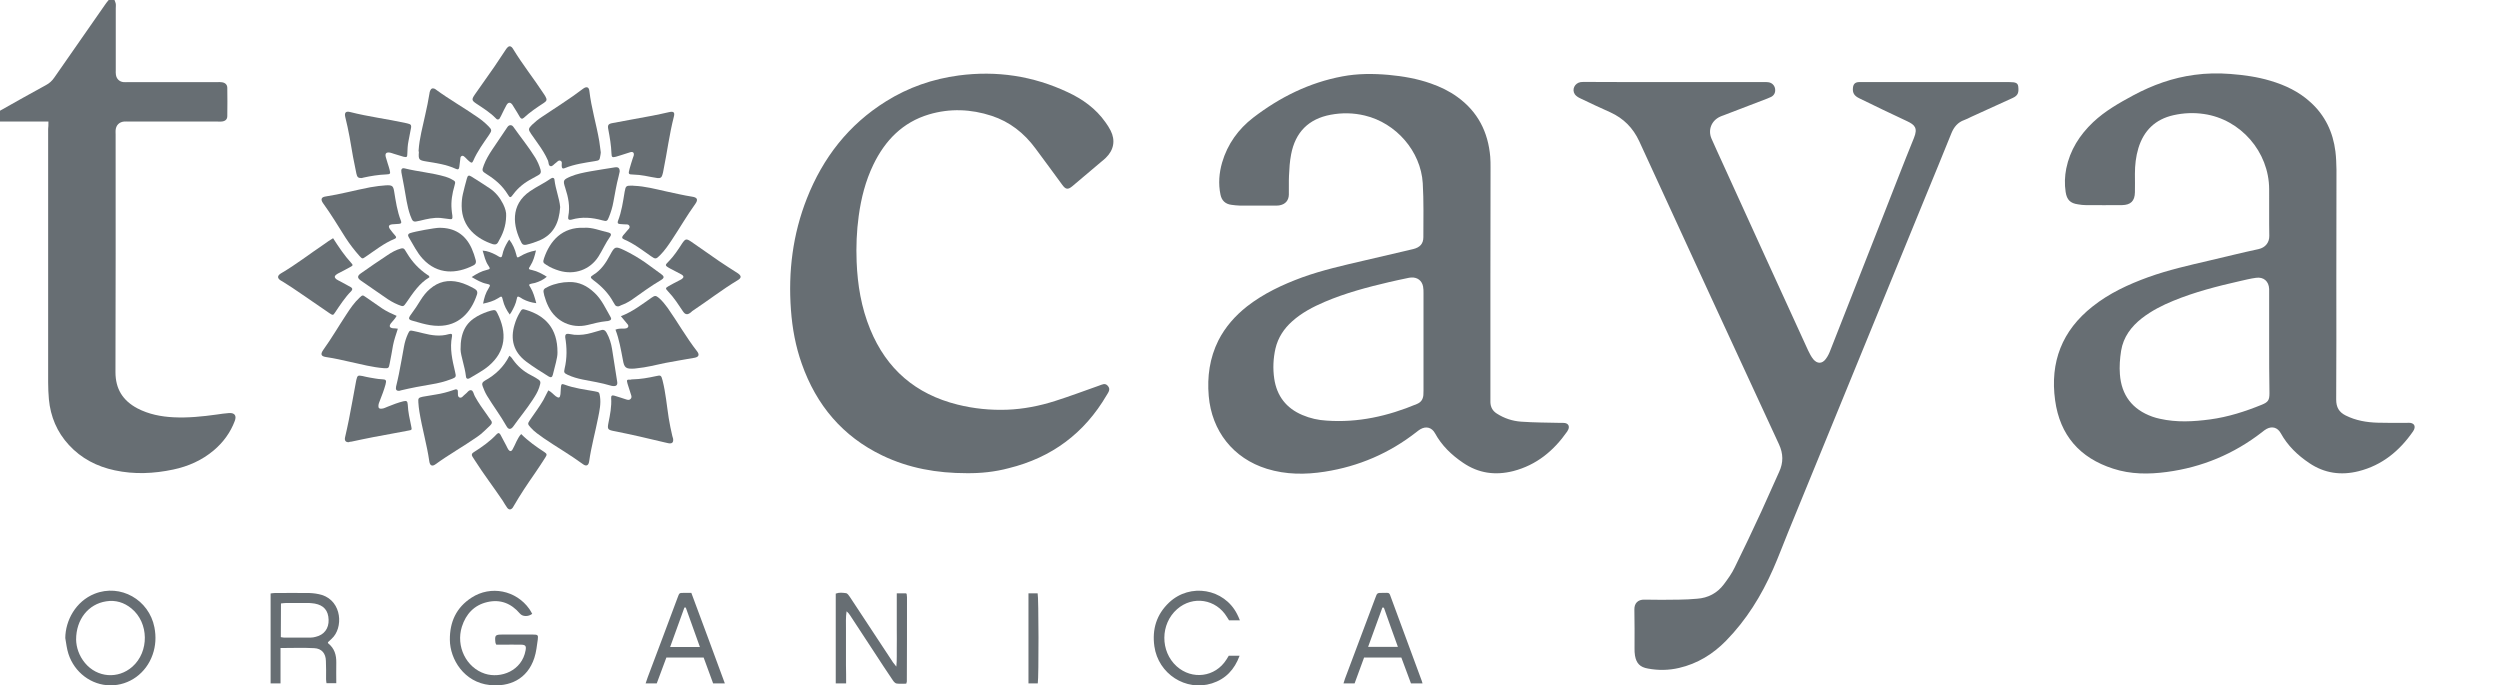 <?xml version="1.0" encoding="UTF-8"?> <svg xmlns="http://www.w3.org/2000/svg" width="124" height="34" viewBox="0 0 124 34" fill="none"><g clip-path="url(#clip0)"><g clip-path="url(#clip1)"><path d="M41.968 33.895C41.781 33.895 41.625 33.895 41.453 33.895C41.453 32.404 41.453 30.927 41.453 29.443C41.625 29.376 41.796 29.398 41.96 29.421C42.035 29.428 42.102 29.533 42.154 29.608C42.698 30.433 43.242 31.257 43.779 32.074C43.95 32.337 44.122 32.591 44.293 32.854C44.331 32.906 44.375 32.959 44.458 33.063C44.495 32.711 44.472 32.411 44.48 32.112C44.487 31.819 44.48 31.52 44.48 31.227C44.48 30.927 44.48 30.62 44.48 30.32C44.48 30.028 44.48 29.736 44.48 29.428C44.651 29.428 44.793 29.428 44.935 29.428C44.942 29.436 44.95 29.443 44.957 29.443C44.964 29.451 44.972 29.458 44.972 29.466C44.979 29.518 44.987 29.571 44.987 29.623C44.987 31.017 44.987 32.411 44.979 33.806C44.979 33.828 44.964 33.85 44.95 33.91C44.793 33.91 44.636 33.925 44.472 33.903C44.405 33.895 44.331 33.813 44.286 33.745C43.98 33.296 43.682 32.839 43.384 32.381C42.974 31.759 42.564 31.137 42.161 30.515C42.117 30.448 42.064 30.38 41.99 30.32C41.945 30.62 41.96 30.92 41.96 31.212C41.96 31.505 41.96 31.804 41.96 32.097C41.96 32.396 41.96 32.704 41.96 33.004C41.968 33.296 41.968 33.588 41.968 33.895Z" fill="#676E73"></path><path d="M24.616 31.976C24.586 31.916 24.572 31.886 24.572 31.864C24.534 31.512 24.564 31.474 24.907 31.474C25.414 31.474 25.921 31.474 26.435 31.474C26.674 31.474 26.704 31.497 26.674 31.721C26.629 32.029 26.599 32.343 26.502 32.636C26.152 33.7 25.257 34.082 24.288 33.977C23.021 33.843 22.32 32.703 22.313 31.736C22.305 30.845 22.633 30.133 23.386 29.645C24.34 29.023 25.6 29.278 26.256 30.207C26.308 30.282 26.353 30.365 26.398 30.447C26.197 30.597 25.921 30.59 25.787 30.432C25.354 29.923 24.81 29.713 24.169 29.863C23.52 30.013 23.11 30.455 22.909 31.084C22.603 32.059 23.125 33.115 24.05 33.415C24.84 33.67 25.891 33.273 26.07 32.254C26.107 32.044 26.07 31.984 25.854 31.976C25.533 31.969 25.213 31.976 24.899 31.976C24.803 31.976 24.713 31.976 24.616 31.976Z" fill="#676E73"></path><path d="M13.914 32.142C13.914 32.741 13.914 33.311 13.914 33.895C13.735 33.895 13.586 33.895 13.422 33.895C13.422 32.404 13.422 30.927 13.422 29.436C13.496 29.428 13.563 29.413 13.631 29.413C14.197 29.413 14.771 29.406 15.338 29.413C15.554 29.421 15.77 29.451 15.972 29.511C16.97 29.833 17.038 31.152 16.449 31.684C16.381 31.744 16.322 31.797 16.262 31.857C16.27 31.879 16.27 31.902 16.277 31.909C16.59 32.157 16.687 32.486 16.68 32.876C16.672 33.206 16.68 33.536 16.68 33.888C16.508 33.888 16.359 33.888 16.195 33.888C16.188 33.828 16.173 33.761 16.173 33.693C16.173 33.393 16.18 33.086 16.165 32.786C16.158 32.411 15.957 32.164 15.584 32.149C15.04 32.119 14.503 32.142 13.914 32.142ZM13.929 31.602C14.003 31.61 14.041 31.625 14.085 31.625C14.525 31.625 14.965 31.625 15.405 31.625C15.487 31.625 15.576 31.61 15.658 31.587C16.076 31.49 16.314 31.175 16.299 30.74C16.285 30.283 16.061 30.021 15.614 29.938C15.524 29.923 15.427 29.916 15.33 29.908C14.95 29.908 14.57 29.908 14.197 29.908C14.115 29.908 14.033 29.923 13.936 29.931C13.929 30.5 13.929 31.04 13.929 31.602Z" fill="#676E73"></path><path d="M3.238 31.647C3.246 30.778 3.753 29.826 4.692 29.451C5.974 28.942 7.391 29.744 7.659 31.115C7.748 31.572 7.726 32.03 7.57 32.472C7.249 33.394 6.414 34.001 5.467 33.993C4.535 33.986 3.693 33.356 3.395 32.434C3.313 32.179 3.283 31.91 3.238 31.647ZM3.775 31.722C3.782 32.105 3.917 32.524 4.215 32.884C4.819 33.611 5.855 33.694 6.563 33.071C7.406 32.329 7.391 30.89 6.518 30.178C6.153 29.879 5.728 29.751 5.266 29.826C4.386 29.961 3.775 30.718 3.775 31.722Z" fill="#676E73"></path><path d="M35.952 33.896C35.736 33.896 35.557 33.896 35.371 33.896C35.214 33.461 35.058 33.034 34.901 32.614C34.275 32.614 33.678 32.614 33.052 32.614C32.896 33.041 32.739 33.461 32.575 33.896C32.396 33.896 32.225 33.896 32.023 33.896C32.061 33.783 32.09 33.686 32.128 33.588C32.62 32.284 33.112 30.98 33.596 29.676C33.708 29.376 33.678 29.414 33.977 29.406C34.074 29.406 34.163 29.406 34.29 29.406C34.849 30.898 35.393 32.382 35.952 33.896ZM34.014 30.133C33.992 30.133 33.969 30.133 33.947 30.133C33.716 30.778 33.477 31.422 33.239 32.09C33.745 32.09 34.208 32.09 34.715 32.09C34.476 31.415 34.245 30.77 34.014 30.133Z" fill="#676E73"></path><path d="M70.558 33.897C70.357 33.897 70.185 33.897 69.984 33.897C69.827 33.477 69.671 33.05 69.507 32.615C68.888 32.615 68.284 32.615 67.658 32.615C67.501 33.042 67.345 33.462 67.188 33.897C67.002 33.897 66.831 33.897 66.637 33.897C66.666 33.806 66.689 33.732 66.711 33.664C67.211 32.33 67.718 30.988 68.217 29.654C68.307 29.407 68.307 29.407 68.567 29.407C68.955 29.407 68.888 29.355 69.022 29.714C69.507 31.018 69.984 32.33 70.469 33.634C70.506 33.717 70.528 33.799 70.558 33.897ZM68.642 30.142C68.62 30.142 68.597 30.134 68.567 30.134C68.336 30.779 68.098 31.416 67.859 32.083C68.366 32.083 68.829 32.083 69.335 32.083C69.097 31.423 68.866 30.786 68.642 30.142Z" fill="#676E73"></path><path d="M61.499 30.77C61.305 30.77 61.141 30.77 60.962 30.77C60.933 30.717 60.895 30.665 60.858 30.605C60.321 29.713 59.166 29.525 58.383 30.215C57.548 30.95 57.541 32.306 58.361 33.048C59.129 33.738 60.277 33.588 60.828 32.718C60.873 32.651 60.91 32.583 60.948 32.523C61.119 32.523 61.291 32.523 61.484 32.523C61.231 33.213 60.791 33.678 60.113 33.895C58.815 34.307 57.451 33.423 57.257 32.059C57.138 31.212 57.362 30.477 57.988 29.885C59.032 28.903 60.717 29.196 61.358 30.455C61.41 30.545 61.447 30.65 61.499 30.77Z" fill="#676E73"></path><path d="M51.474 33.897C51.317 33.897 51.168 33.897 51.012 33.897C51.012 32.405 51.012 30.929 51.012 29.43C51.161 29.43 51.31 29.43 51.467 29.43C51.519 29.617 51.526 33.582 51.474 33.897Z" fill="#676E73"></path><path d="M115.882 13.974C115.882 15.922 115.889 17.871 115.875 19.82C115.875 20.202 116.016 20.442 116.344 20.607C116.851 20.861 117.388 20.951 117.947 20.966C118.424 20.981 118.894 20.974 119.371 20.974C119.431 20.974 119.49 20.966 119.55 20.974C119.744 21.004 119.811 21.131 119.736 21.311C119.721 21.341 119.706 21.371 119.684 21.401C119.013 22.368 118.148 23.08 116.985 23.372C116.113 23.59 115.293 23.477 114.54 22.968C113.959 22.578 113.467 22.106 113.124 21.484C112.967 21.206 112.706 21.124 112.423 21.274C112.341 21.319 112.266 21.379 112.192 21.439C110.798 22.518 109.225 23.177 107.473 23.41C106.578 23.53 105.684 23.53 104.811 23.245C103.156 22.713 102.172 21.588 101.934 19.857C101.673 17.961 102.277 16.395 103.79 15.203C104.618 14.543 105.564 14.108 106.548 13.749C107.547 13.389 108.584 13.157 109.612 12.917C110.418 12.729 111.223 12.527 112.028 12.355C112.363 12.28 112.565 12.025 112.557 11.695C112.542 10.923 112.557 10.151 112.55 9.379C112.542 7.528 111.133 5.916 109.314 5.654C108.8 5.579 108.3 5.602 107.801 5.714C106.906 5.916 106.332 6.471 106.064 7.348C105.937 7.768 105.892 8.195 105.892 8.63C105.892 8.929 105.9 9.237 105.892 9.537C105.885 9.971 105.684 10.166 105.251 10.174C104.655 10.181 104.059 10.174 103.462 10.174C103.335 10.174 103.201 10.159 103.074 10.136C102.687 10.084 102.515 9.911 102.456 9.522C102.396 9.132 102.411 8.742 102.486 8.36C102.672 7.445 103.149 6.696 103.82 6.059C104.409 5.504 105.11 5.107 105.818 4.725C106.772 4.215 107.771 3.855 108.845 3.713C109.434 3.631 110.03 3.623 110.626 3.668C111.297 3.72 111.961 3.81 112.609 4.005C113.347 4.223 114.026 4.545 114.6 5.07C115.323 5.722 115.718 6.554 115.837 7.513C115.875 7.813 115.882 8.12 115.889 8.42C115.889 10.279 115.882 12.122 115.882 13.974ZM112.55 16.979C112.55 16.155 112.55 15.33 112.55 14.513C112.55 14.453 112.55 14.393 112.55 14.333C112.535 13.951 112.274 13.726 111.901 13.779C111.625 13.816 111.357 13.884 111.089 13.944C109.97 14.198 108.86 14.483 107.801 14.918C107.249 15.143 106.72 15.413 106.243 15.78C105.706 16.2 105.318 16.717 105.207 17.399C105.147 17.781 105.117 18.178 105.147 18.561C105.222 19.602 105.766 20.314 106.757 20.667C106.876 20.712 107.003 20.742 107.13 20.771C107.957 20.959 108.792 20.914 109.627 20.802C110.514 20.682 111.357 20.412 112.184 20.075C112.498 19.947 112.565 19.85 112.565 19.505C112.55 18.658 112.55 17.819 112.55 16.979Z" fill="#676E73"></path><path d="M73.924 13.839C73.924 15.796 73.924 17.759 73.924 19.715C73.924 19.791 73.924 19.873 73.924 19.948C73.931 20.188 74.028 20.375 74.237 20.51C74.609 20.75 75.019 20.885 75.452 20.915C76.093 20.96 76.742 20.96 77.39 20.975C77.465 20.975 77.547 20.967 77.621 20.982C77.785 21.012 77.852 21.132 77.793 21.29C77.778 21.327 77.755 21.364 77.733 21.402C77.062 22.361 76.212 23.066 75.057 23.366C74.162 23.59 73.335 23.478 72.567 22.953C71.993 22.564 71.508 22.099 71.173 21.484C71.016 21.2 70.733 21.125 70.45 21.29C70.383 21.327 70.323 21.379 70.263 21.424C68.914 22.481 67.393 23.133 65.708 23.396C64.747 23.546 63.785 23.546 62.838 23.253C61.168 22.736 60.102 21.379 59.953 19.641C59.871 18.681 59.998 17.759 60.43 16.89C60.773 16.215 61.265 15.661 61.854 15.196C62.682 14.552 63.614 14.117 64.59 13.757C65.589 13.397 66.625 13.165 67.654 12.925C68.467 12.738 69.279 12.55 70.092 12.355C70.427 12.273 70.599 12.093 70.599 11.763C70.599 10.871 70.621 9.98 70.569 9.088C70.472 7.499 69.242 6.097 67.691 5.73C67.125 5.595 66.558 5.587 65.999 5.692C64.911 5.895 64.247 6.554 64.038 7.664C63.971 8.008 63.949 8.368 63.934 8.72C63.919 9.028 63.934 9.342 63.927 9.657C63.919 9.942 63.755 10.129 63.479 10.182C63.42 10.197 63.36 10.197 63.3 10.197C62.697 10.197 62.093 10.197 61.489 10.197C61.355 10.197 61.213 10.174 61.079 10.159C60.781 10.122 60.594 9.95 60.535 9.65C60.423 9.11 60.468 8.578 60.617 8.061C60.885 7.146 61.422 6.404 62.16 5.835C63.479 4.823 64.941 4.096 66.581 3.789C67.341 3.646 68.101 3.646 68.877 3.714C69.592 3.781 70.293 3.901 70.972 4.141C71.441 4.306 71.881 4.516 72.284 4.808C73.297 5.535 73.812 6.547 73.916 7.776C73.931 7.956 73.931 8.143 73.931 8.323C73.924 10.152 73.924 11.996 73.924 13.839ZM70.606 16.987C70.606 16.17 70.606 15.361 70.606 14.544C70.606 14.431 70.606 14.319 70.584 14.207C70.524 13.914 70.301 13.749 70.002 13.764C69.928 13.772 69.846 13.78 69.771 13.802C69.488 13.862 69.197 13.922 68.914 13.989C67.826 14.244 66.745 14.529 65.708 14.971C65.127 15.219 64.568 15.511 64.091 15.938C63.681 16.305 63.39 16.747 63.263 17.287C63.151 17.782 63.129 18.284 63.203 18.786C63.33 19.641 63.8 20.248 64.598 20.585C64.985 20.75 65.388 20.84 65.798 20.862C67.363 20.975 68.847 20.637 70.278 20.038C70.48 19.955 70.576 19.813 70.599 19.603C70.606 19.528 70.606 19.446 70.606 19.371C70.606 18.576 70.606 17.782 70.606 16.987Z" fill="#676E73"></path><path d="M83.048 4.072C84.524 4.072 86.001 4.072 87.477 4.072C87.551 4.072 87.633 4.064 87.708 4.079C87.887 4.102 88.013 4.229 88.043 4.394C88.073 4.574 88.006 4.724 87.849 4.806C87.79 4.836 87.723 4.859 87.656 4.889C86.932 5.166 86.209 5.444 85.486 5.721C85.426 5.743 85.374 5.758 85.315 5.788C84.89 5.983 84.703 6.44 84.89 6.875C85.061 7.272 85.248 7.662 85.426 8.059C86.843 11.17 88.259 14.28 89.683 17.383C89.758 17.54 89.84 17.698 89.944 17.825C90.138 18.05 90.376 18.05 90.555 17.81C90.66 17.675 90.734 17.518 90.794 17.353C91.674 15.12 92.553 12.879 93.433 10.638C93.933 9.371 94.417 8.104 94.931 6.845C95.133 6.35 94.976 6.193 94.596 6.013C93.798 5.646 93.008 5.256 92.218 4.874C91.972 4.754 91.882 4.612 91.905 4.364C91.92 4.177 92.009 4.079 92.195 4.072C92.255 4.064 92.315 4.072 92.374 4.072C94.797 4.072 97.22 4.072 99.65 4.072C99.658 4.072 99.665 4.072 99.673 4.072C99.978 4.072 100.083 4.117 100.105 4.289C100.135 4.567 100.113 4.732 99.829 4.859C99.136 5.174 98.45 5.489 97.757 5.803C97.645 5.856 97.541 5.916 97.429 5.953C97.108 6.066 96.915 6.298 96.788 6.613C96.363 7.685 95.915 8.741 95.483 9.806C93.224 15.329 90.958 20.853 88.699 26.377C88.446 26.992 88.215 27.621 87.946 28.228C87.365 29.547 86.619 30.754 85.605 31.788C84.957 32.448 84.189 32.92 83.279 33.13C82.765 33.25 82.251 33.257 81.736 33.16C81.349 33.093 81.162 32.905 81.095 32.515C81.073 32.395 81.073 32.276 81.073 32.156C81.073 31.511 81.08 30.874 81.065 30.23C81.058 29.922 81.244 29.735 81.557 29.742C82.131 29.757 82.713 29.75 83.294 29.742C83.585 29.742 83.883 29.72 84.174 29.697C84.718 29.66 85.173 29.42 85.501 28.985C85.702 28.715 85.904 28.438 86.045 28.138C86.5 27.216 86.94 26.287 87.372 25.35C87.67 24.706 87.946 24.054 88.244 23.409C88.461 22.944 88.453 22.502 88.237 22.037C85.918 17.031 83.607 12.017 81.304 7.002C80.998 6.343 80.529 5.871 79.873 5.571C79.373 5.346 78.866 5.114 78.374 4.874C78.277 4.829 78.173 4.761 78.113 4.679C77.949 4.439 78.106 4.117 78.404 4.072C78.478 4.064 78.561 4.064 78.635 4.064C80.096 4.072 81.572 4.072 83.048 4.072Z" fill="#676E73"></path><path d="M47.953 23.47C46.462 23.47 45.076 23.222 43.764 22.593C41.796 21.648 40.491 20.097 39.768 18.043C39.462 17.181 39.298 16.289 39.231 15.375C39.09 13.471 39.321 11.62 40.021 9.844C40.819 7.82 42.094 6.179 43.95 5.024C45.053 4.335 46.261 3.915 47.551 3.743C49.437 3.495 51.241 3.765 52.963 4.575C53.701 4.919 54.35 5.384 54.827 6.059C54.924 6.194 55.013 6.328 55.088 6.478C55.334 6.966 55.244 7.445 54.849 7.827C54.782 7.895 54.708 7.955 54.633 8.015C54.148 8.42 53.671 8.832 53.187 9.237C52.971 9.416 52.859 9.401 52.695 9.177C52.247 8.569 51.808 7.962 51.353 7.355C50.794 6.598 50.078 6.036 49.183 5.744C48.155 5.407 47.111 5.369 46.075 5.676C44.77 6.066 43.898 6.966 43.316 8.172C42.929 8.974 42.713 9.829 42.593 10.706C42.489 11.463 42.459 12.227 42.489 12.984C42.534 14.131 42.72 15.255 43.16 16.327C43.972 18.313 45.419 19.55 47.491 20.067C48.296 20.269 49.124 20.352 49.951 20.322C50.764 20.292 51.562 20.134 52.337 19.887C53.067 19.655 53.783 19.385 54.506 19.13C54.663 19.078 54.812 18.973 54.953 19.145C55.095 19.31 54.976 19.46 54.894 19.595C53.783 21.498 52.158 22.698 50.033 23.222C49.333 23.41 48.624 23.477 47.953 23.47Z" fill="#676E73"></path><path d="M2.402 6.029C2.268 6.029 2.171 6.029 2.082 6.029C1.441 6.029 0.807 6.029 0.166 6.029C0.099 6.029 0.024 6.029 -0.043 6.029C-0.147 6.022 -0.222 5.962 -0.244 5.864C-0.274 5.759 -0.259 5.655 -0.162 5.587C-0.11 5.55 -0.043 5.512 0.017 5.482C0.77 5.055 1.523 4.635 2.276 4.223C2.447 4.133 2.581 4.013 2.693 3.848C3.528 2.649 4.363 1.45 5.198 0.251C5.25 0.176 5.31 0.093 5.369 0.026C5.429 -0.049 5.519 -0.132 5.608 -0.079C5.675 -0.042 5.712 0.071 5.735 0.153C5.757 0.236 5.742 0.326 5.742 0.416C5.742 1.435 5.742 2.462 5.742 3.481C5.742 3.556 5.735 3.638 5.75 3.713C5.78 3.916 5.929 4.058 6.13 4.073C6.204 4.081 6.286 4.073 6.361 4.073C7.837 4.073 9.313 4.073 10.782 4.073C10.856 4.073 10.938 4.066 11.013 4.081C11.169 4.103 11.274 4.2 11.274 4.358C11.281 4.823 11.281 5.295 11.274 5.759C11.274 5.932 11.162 6.014 10.991 6.029C10.923 6.037 10.849 6.029 10.782 6.029C9.313 6.029 7.852 6.029 6.383 6.029C6.309 6.029 6.227 6.022 6.152 6.029C5.914 6.052 5.757 6.209 5.735 6.449C5.727 6.516 5.735 6.584 5.735 6.659C5.735 10.594 5.742 14.529 5.727 18.456C5.727 19.295 6.093 19.872 6.816 20.255C7.375 20.547 7.986 20.667 8.605 20.697C9.321 20.734 10.036 20.66 10.745 20.562C10.946 20.532 11.155 20.502 11.363 20.487C11.639 20.472 11.743 20.614 11.646 20.877C11.43 21.454 11.072 21.941 10.603 22.338C10.014 22.833 9.335 23.133 8.59 23.29C7.628 23.493 6.659 23.538 5.69 23.328C4.81 23.14 4.035 22.743 3.416 22.069C2.827 21.431 2.507 20.667 2.425 19.805C2.402 19.528 2.388 19.25 2.388 18.973C2.388 14.783 2.388 10.586 2.388 6.397C2.402 6.299 2.402 6.187 2.402 6.029Z" fill="#676E73"></path><path d="M30.527 16.35C30.684 16.282 30.826 16.305 30.975 16.297C31.049 16.29 31.124 16.282 31.154 16.215C31.191 16.14 31.131 16.087 31.087 16.035C30.997 15.922 30.9 15.81 30.796 15.683C31.37 15.465 31.839 15.098 32.324 14.761C32.488 14.648 32.533 14.656 32.689 14.783C32.853 14.926 32.987 15.098 33.114 15.27C33.614 15.982 34.046 16.747 34.583 17.436C34.702 17.594 34.657 17.706 34.456 17.744C33.964 17.834 33.472 17.909 32.98 18.006C32.518 18.104 32.056 18.223 31.586 18.268C31.541 18.276 31.504 18.276 31.459 18.283C31.042 18.306 30.96 18.246 30.893 17.841C30.796 17.339 30.714 16.837 30.527 16.35Z" fill="#676E73"></path><path d="M27.196 19.363C27.352 19.438 27.449 19.566 27.568 19.656C27.717 19.761 27.777 19.738 27.799 19.551C27.814 19.431 27.807 19.311 27.822 19.191C27.837 19.049 27.866 19.026 28.008 19.079C28.485 19.259 28.992 19.318 29.492 19.408C29.723 19.453 29.723 19.446 29.76 19.671C29.812 20.023 29.738 20.36 29.671 20.698C29.529 21.424 29.328 22.144 29.223 22.879C29.194 23.096 29.074 23.148 28.903 23.014C28.276 22.556 27.598 22.166 26.965 21.732C26.733 21.567 26.495 21.41 26.308 21.192C26.167 21.035 26.167 21.012 26.286 20.832C26.51 20.503 26.748 20.188 26.95 19.843C27.024 19.693 27.106 19.536 27.196 19.363Z" fill="#676E73"></path><path d="M29.799 7.558C29.791 7.61 29.791 7.67 29.776 7.723C29.739 7.948 29.732 7.955 29.5 7.993C29.001 8.075 28.494 8.142 28.017 8.337C27.89 8.39 27.868 8.33 27.86 8.225C27.853 8.135 27.905 8.015 27.793 7.97C27.689 7.933 27.629 8.045 27.555 8.09C27.473 8.142 27.398 8.27 27.301 8.24C27.197 8.21 27.219 8.067 27.182 7.97C27.048 7.663 26.876 7.393 26.682 7.123C26.571 6.958 26.451 6.801 26.34 6.636C26.198 6.426 26.198 6.381 26.384 6.194C26.533 6.051 26.697 5.916 26.869 5.804C27.555 5.339 28.263 4.905 28.919 4.402C29.09 4.275 29.21 4.312 29.232 4.507C29.329 5.354 29.582 6.164 29.724 7.003C29.754 7.183 29.769 7.363 29.799 7.558Z" fill="#676E73"></path><path d="M20.762 7.476C20.799 6.861 20.971 6.269 21.097 5.67C21.172 5.332 21.246 4.995 21.299 4.65C21.306 4.598 21.313 4.545 21.336 4.5C21.381 4.388 21.455 4.358 21.559 4.403C21.582 4.41 21.604 4.433 21.627 4.448C22.282 4.928 22.983 5.325 23.654 5.789C23.855 5.924 24.042 6.074 24.213 6.247C24.4 6.434 24.407 6.471 24.258 6.689C23.975 7.101 23.677 7.506 23.475 7.97C23.423 8.09 23.386 8.09 23.282 8.008C23.214 7.955 23.155 7.888 23.095 7.828C23.035 7.776 22.983 7.701 22.901 7.738C22.827 7.768 22.834 7.851 22.827 7.918C22.812 8.038 22.797 8.158 22.782 8.278C22.767 8.39 22.722 8.428 22.61 8.375C22.141 8.158 21.641 8.09 21.142 8.008C20.777 7.948 20.747 7.918 20.777 7.536C20.762 7.513 20.762 7.491 20.762 7.476Z" fill="#676E73"></path><path d="M31.446 9.215C31.997 9.237 32.519 9.379 33.033 9.492C33.466 9.582 33.891 9.687 34.323 9.754C34.592 9.792 34.636 9.904 34.487 10.114C34.07 10.691 33.719 11.306 33.324 11.898C33.145 12.168 32.966 12.43 32.743 12.655C32.541 12.857 32.512 12.865 32.288 12.707C31.856 12.407 31.438 12.078 30.954 11.875C30.834 11.823 30.842 11.763 30.909 11.673C30.968 11.598 31.036 11.53 31.095 11.456C31.147 11.381 31.259 11.321 31.222 11.216C31.177 11.096 31.043 11.141 30.946 11.126C30.879 11.118 30.812 11.118 30.737 11.111C30.648 11.103 30.618 11.058 30.648 10.968C30.834 10.496 30.901 10.002 30.983 9.507C31.036 9.215 31.058 9.207 31.356 9.207C31.393 9.215 31.431 9.215 31.446 9.215Z" fill="#676E73"></path><path d="M19.146 9.192C19.451 9.177 19.504 9.222 19.548 9.484C19.63 9.979 19.698 10.474 19.884 10.946C19.929 11.051 19.891 11.096 19.794 11.103C19.683 11.118 19.571 11.111 19.459 11.126C19.273 11.148 19.243 11.231 19.355 11.381C19.437 11.493 19.526 11.598 19.616 11.703C19.668 11.763 19.653 11.815 19.578 11.845C19.041 12.063 18.602 12.422 18.132 12.737C17.975 12.85 17.968 12.842 17.834 12.7C17.58 12.415 17.349 12.115 17.14 11.793C16.775 11.216 16.425 10.631 16.022 10.076C15.896 9.897 15.933 9.777 16.142 9.747C16.887 9.634 17.618 9.432 18.363 9.289C18.646 9.237 18.922 9.207 19.146 9.192Z" fill="#676E73"></path><path d="M22.599 19.311C22.703 19.304 22.71 19.364 22.71 19.431C22.718 19.536 22.688 19.671 22.792 19.716C22.912 19.761 22.979 19.619 23.068 19.558C23.173 19.491 23.247 19.326 23.374 19.356C23.478 19.379 23.493 19.551 23.553 19.656C23.732 19.986 23.948 20.285 24.164 20.585C24.216 20.66 24.268 20.743 24.328 20.818C24.418 20.923 24.418 21.005 24.313 21.102C24.105 21.29 23.911 21.507 23.672 21.665C22.994 22.137 22.271 22.541 21.6 23.029C21.436 23.149 21.324 23.096 21.294 22.886C21.175 22.054 20.936 21.252 20.802 20.42C20.78 20.27 20.757 20.113 20.75 19.956C20.735 19.753 20.757 19.723 20.966 19.678C21.182 19.641 21.406 19.604 21.63 19.566C21.92 19.521 22.203 19.446 22.479 19.349C22.517 19.341 22.569 19.319 22.599 19.311Z" fill="#676E73"></path><path d="M19.673 15.667C19.591 15.825 19.48 15.915 19.39 16.035C19.286 16.177 19.323 16.259 19.487 16.282C19.532 16.289 19.576 16.289 19.614 16.289C19.643 16.289 19.681 16.297 19.733 16.304C19.643 16.589 19.547 16.852 19.494 17.129C19.442 17.429 19.39 17.729 19.33 18.021C19.286 18.268 19.271 18.276 19.032 18.261C18.473 18.216 17.929 18.073 17.385 17.953C16.99 17.863 16.595 17.773 16.192 17.713C15.924 17.676 15.879 17.578 16.035 17.354C16.445 16.784 16.796 16.177 17.183 15.592C17.377 15.293 17.578 15 17.839 14.76C17.981 14.626 17.988 14.626 18.145 14.738C18.413 14.925 18.682 15.113 18.958 15.3C19.174 15.443 19.412 15.555 19.673 15.667Z" fill="#676E73"></path><path d="M31.379 18.816C31.767 18.808 32.147 18.741 32.527 18.658C32.781 18.598 32.796 18.613 32.863 18.868C33.019 19.483 33.071 20.112 33.168 20.734C33.213 21.034 33.28 21.326 33.347 21.626C33.355 21.671 33.377 21.709 33.385 21.754C33.414 21.941 33.34 22.016 33.161 21.986C33.094 21.971 33.027 21.956 32.96 21.941C32.125 21.739 31.282 21.544 30.44 21.379C30.142 21.319 30.119 21.281 30.179 20.974C30.261 20.569 30.343 20.157 30.313 19.745C30.306 19.617 30.365 19.595 30.47 19.625C30.663 19.685 30.865 19.745 31.059 19.812C31.133 19.835 31.208 19.857 31.275 19.79C31.342 19.723 31.327 19.655 31.297 19.573C31.238 19.393 31.178 19.213 31.126 19.033C31.073 18.838 31.081 18.823 31.282 18.831C31.312 18.816 31.349 18.816 31.379 18.816Z" fill="#676E73"></path><path d="M25.851 21.529C26.201 21.881 26.596 22.159 26.999 22.421C27.133 22.511 27.141 22.548 27.044 22.698C26.872 22.961 26.708 23.223 26.529 23.478C26.164 24.002 25.806 24.535 25.486 25.089C25.471 25.119 25.456 25.149 25.433 25.179C25.344 25.292 25.247 25.299 25.158 25.187C25.076 25.074 25.009 24.954 24.934 24.834C24.487 24.167 23.995 23.53 23.562 22.848C23.518 22.781 23.48 22.721 23.436 22.653C23.376 22.563 23.398 22.488 23.488 22.436C23.905 22.174 24.308 21.889 24.643 21.529C24.725 21.447 24.777 21.484 24.822 21.559C24.919 21.739 25.016 21.926 25.113 22.106C25.143 22.166 25.173 22.234 25.21 22.294C25.284 22.398 25.359 22.406 25.426 22.286C25.501 22.159 25.553 22.024 25.62 21.889C25.687 21.769 25.739 21.642 25.851 21.529Z" fill="#676E73"></path><path d="M34.084 15.586C33.98 15.586 33.928 15.518 33.875 15.444C33.764 15.279 33.652 15.114 33.54 14.949C33.413 14.769 33.279 14.604 33.13 14.447C32.996 14.304 32.996 14.289 33.175 14.184C33.331 14.094 33.495 14.012 33.652 13.93C33.704 13.899 33.764 13.877 33.808 13.847C33.928 13.765 33.928 13.69 33.801 13.615C33.629 13.517 33.45 13.435 33.272 13.337C32.921 13.15 32.996 13.15 33.197 12.933C33.443 12.678 33.637 12.378 33.831 12.078C33.995 11.838 34.039 11.823 34.285 11.988C34.748 12.303 35.202 12.633 35.664 12.948C35.963 13.15 36.268 13.345 36.574 13.54C36.783 13.675 36.79 13.78 36.589 13.899C35.814 14.364 35.098 14.926 34.337 15.428C34.263 15.503 34.181 15.571 34.084 15.586Z" fill="#676E73"></path><path d="M16.521 11.815C16.804 12.257 17.08 12.669 17.415 13.036C17.52 13.149 17.512 13.171 17.37 13.246C17.199 13.343 17.02 13.433 16.849 13.523C16.789 13.553 16.722 13.583 16.67 13.628C16.58 13.696 16.588 13.771 16.677 13.846C16.737 13.891 16.811 13.921 16.878 13.958C17.05 14.056 17.229 14.145 17.4 14.243C17.482 14.288 17.497 14.355 17.43 14.43C17.11 14.752 16.871 15.127 16.617 15.502C16.528 15.644 16.506 15.644 16.349 15.54C15.887 15.225 15.425 14.91 14.963 14.588C14.642 14.363 14.321 14.153 13.993 13.95C13.956 13.928 13.919 13.913 13.882 13.883C13.762 13.786 13.762 13.688 13.889 13.591C13.904 13.583 13.919 13.568 13.934 13.561C14.679 13.126 15.358 12.594 16.073 12.114C16.207 12.009 16.357 11.919 16.521 11.815Z" fill="#676E73"></path><path d="M17.922 8.832C17.766 8.832 17.714 8.787 17.676 8.607C17.617 8.337 17.564 8.067 17.512 7.79C17.401 7.123 17.289 6.456 17.125 5.804C17.073 5.586 17.154 5.504 17.363 5.556C18.273 5.789 19.205 5.901 20.122 6.103C20.174 6.111 20.218 6.126 20.271 6.141C20.382 6.163 20.405 6.223 20.39 6.328C20.345 6.546 20.308 6.771 20.263 6.988C20.218 7.198 20.211 7.415 20.203 7.632C20.203 7.79 20.174 7.812 20.017 7.775C19.853 7.73 19.689 7.677 19.525 7.625C19.465 7.61 19.413 7.58 19.354 7.572C19.16 7.535 19.085 7.61 19.137 7.797C19.19 8.007 19.272 8.21 19.324 8.419C19.376 8.622 19.361 8.644 19.152 8.652C18.772 8.667 18.399 8.727 18.027 8.809C17.997 8.824 17.952 8.824 17.922 8.832Z" fill="#676E73"></path><path d="M32.603 8.831C32.424 8.801 32.201 8.764 31.984 8.719C31.798 8.682 31.612 8.667 31.418 8.659C31.164 8.652 31.157 8.637 31.224 8.382C31.269 8.209 31.328 8.037 31.381 7.865C31.395 7.812 31.418 7.767 31.433 7.715C31.462 7.572 31.395 7.512 31.261 7.55C31.105 7.595 30.948 7.655 30.792 7.7C30.71 7.73 30.628 7.752 30.546 7.775C30.359 7.82 30.337 7.797 30.329 7.61C30.314 7.213 30.247 6.815 30.173 6.426C30.128 6.208 30.165 6.141 30.389 6.103C31.045 5.976 31.709 5.863 32.372 5.736C32.64 5.684 32.909 5.624 33.177 5.564C33.408 5.511 33.483 5.564 33.423 5.788C33.2 6.658 33.088 7.557 32.909 8.434C32.894 8.517 32.879 8.607 32.849 8.689C32.819 8.794 32.752 8.854 32.603 8.831Z" fill="#676E73"></path><path d="M24.678 5.924C24.641 5.924 24.611 5.887 24.581 5.857C24.298 5.572 23.962 5.362 23.634 5.145C23.396 4.987 23.381 4.935 23.552 4.688C23.873 4.223 24.201 3.773 24.521 3.309C24.715 3.024 24.902 2.732 25.096 2.447C25.23 2.244 25.342 2.244 25.461 2.447C25.916 3.196 26.46 3.878 26.937 4.605C26.974 4.665 27.019 4.718 27.049 4.778C27.138 4.935 27.131 5.002 26.982 5.1C26.639 5.325 26.288 5.557 25.983 5.842C25.893 5.924 25.834 5.887 25.781 5.797C25.699 5.647 25.602 5.497 25.513 5.355C25.483 5.302 25.453 5.25 25.416 5.197C25.312 5.055 25.207 5.062 25.118 5.22C25.021 5.392 24.939 5.572 24.85 5.752C24.827 5.797 24.805 5.842 24.775 5.887C24.753 5.909 24.723 5.932 24.678 5.924Z" fill="#676E73"></path><path d="M17.288 21.934C17.139 21.934 17.079 21.844 17.116 21.687C17.176 21.402 17.25 21.117 17.303 20.825C17.429 20.188 17.541 19.551 17.66 18.914C17.668 18.891 17.668 18.861 17.675 18.839C17.728 18.621 17.75 18.606 17.981 18.651C18.1 18.674 18.212 18.711 18.331 18.726C18.525 18.756 18.719 18.801 18.92 18.809C19.151 18.816 19.181 18.854 19.122 19.071C19.047 19.348 18.943 19.611 18.838 19.881C18.808 19.956 18.779 20.023 18.771 20.105C18.756 20.233 18.808 20.285 18.935 20.27C19.04 20.263 19.129 20.21 19.226 20.173C19.48 20.068 19.74 19.971 20.009 19.903C20.173 19.866 20.21 19.896 20.225 20.068C20.24 20.435 20.322 20.788 20.396 21.14C20.434 21.32 20.434 21.327 20.255 21.357C19.681 21.47 19.107 21.567 18.525 21.679C18.16 21.747 17.802 21.829 17.437 21.904C17.377 21.904 17.332 21.919 17.288 21.934Z" fill="#676E73"></path><path d="M19.802 19.385C19.66 19.392 19.616 19.325 19.645 19.175C19.69 18.965 19.75 18.755 19.787 18.545C19.877 18.088 19.959 17.631 20.041 17.174C20.078 16.964 20.145 16.754 20.234 16.559C20.316 16.387 20.331 16.379 20.51 16.417C20.667 16.454 20.831 16.484 20.987 16.529C21.405 16.634 21.83 16.702 22.262 16.574C22.396 16.537 22.441 16.567 22.419 16.687C22.299 17.286 22.434 17.856 22.568 18.425C22.635 18.703 22.628 18.71 22.374 18.808C22.061 18.928 21.733 19.01 21.405 19.062C20.898 19.145 20.391 19.242 19.884 19.362C19.854 19.37 19.824 19.385 19.802 19.385Z" fill="#676E73"></path><path d="M23.395 13.742C23.648 13.577 23.879 13.449 24.14 13.389C24.319 13.344 24.326 13.329 24.222 13.172C24.073 12.955 24.021 12.7 23.939 12.43C24.185 12.445 24.386 12.535 24.58 12.632C24.632 12.662 24.684 12.692 24.736 12.722C24.833 12.782 24.893 12.775 24.915 12.647C24.96 12.408 25.064 12.19 25.191 11.98C25.206 11.95 25.228 11.928 25.258 11.883C25.437 12.115 25.541 12.363 25.609 12.632C25.646 12.79 25.661 12.797 25.795 12.715C26.034 12.572 26.287 12.475 26.585 12.422C26.518 12.707 26.451 12.955 26.302 13.187C26.198 13.344 26.205 13.359 26.399 13.397C26.66 13.457 26.883 13.577 27.122 13.727C26.943 13.884 26.749 13.966 26.533 14.034C26.481 14.049 26.429 14.056 26.384 14.064C26.227 14.101 26.212 14.116 26.302 14.244C26.451 14.484 26.518 14.746 26.6 15.038C26.354 15.008 26.138 14.941 25.937 14.836C25.892 14.813 25.847 14.776 25.802 14.753C25.683 14.686 25.653 14.693 25.631 14.828C25.586 15.068 25.474 15.286 25.355 15.495C25.34 15.525 25.318 15.548 25.281 15.6C25.124 15.376 25.005 15.158 24.945 14.896C24.893 14.678 24.886 14.671 24.707 14.791C24.483 14.933 24.237 15.001 23.961 15.061C24.013 14.776 24.088 14.528 24.237 14.296C24.334 14.139 24.326 14.116 24.148 14.079C23.879 14.026 23.655 13.892 23.395 13.742Z" fill="#676E73"></path><path d="M30.674 15.196C30.592 15.196 30.54 15.181 30.503 15.121C30.473 15.076 30.443 15.031 30.421 14.986C30.182 14.544 29.839 14.199 29.436 13.899C29.272 13.772 29.265 13.734 29.422 13.637C29.817 13.397 30.055 13.037 30.264 12.64C30.488 12.22 30.525 12.205 30.957 12.408C31.315 12.58 31.658 12.783 31.986 13.007C32.262 13.202 32.53 13.405 32.799 13.6C32.955 13.712 32.955 13.787 32.784 13.892C32.269 14.192 31.792 14.551 31.308 14.889C31.151 14.993 30.98 15.076 30.801 15.143C30.763 15.173 30.711 15.181 30.674 15.196Z" fill="#676E73"></path><path d="M25.319 6.209C25.386 6.209 25.431 6.246 25.468 6.299C25.826 6.809 26.221 7.288 26.549 7.82C26.661 8.008 26.75 8.203 26.81 8.413C26.847 8.54 26.817 8.63 26.698 8.69C26.601 8.742 26.504 8.802 26.4 8.855C26.027 9.05 25.706 9.297 25.453 9.642C25.326 9.822 25.289 9.822 25.185 9.642C24.924 9.214 24.566 8.907 24.148 8.645C23.895 8.487 23.895 8.465 23.999 8.188C24.104 7.91 24.253 7.663 24.417 7.416C24.655 7.056 24.901 6.696 25.14 6.344C25.185 6.276 25.229 6.209 25.319 6.209Z" fill="#676E73"></path><path d="M25.265 17.646C25.362 17.706 25.399 17.781 25.444 17.841C25.675 18.164 25.966 18.419 26.316 18.598C26.398 18.643 26.48 18.688 26.562 18.733C26.838 18.898 26.845 18.913 26.741 19.228C26.666 19.453 26.54 19.648 26.413 19.843C26.115 20.3 25.764 20.719 25.451 21.162C25.339 21.311 25.22 21.311 25.131 21.154C24.832 20.622 24.467 20.142 24.154 19.625C24.065 19.475 23.997 19.318 23.938 19.153C23.893 19.041 23.923 18.951 24.035 18.891C24.042 18.883 24.05 18.883 24.057 18.876C24.572 18.591 24.989 18.201 25.265 17.646Z" fill="#676E73"></path><path d="M28.204 16.56C28.286 16.575 28.391 16.59 28.488 16.605C28.786 16.628 29.069 16.59 29.352 16.508C29.501 16.463 29.651 16.425 29.8 16.38C29.941 16.328 30.023 16.388 30.09 16.508C30.232 16.763 30.314 17.032 30.359 17.317C30.448 17.857 30.53 18.389 30.612 18.929C30.642 19.101 30.567 19.169 30.389 19.146C30.351 19.139 30.322 19.139 30.284 19.124C29.829 18.989 29.36 18.914 28.898 18.824C28.644 18.771 28.398 18.704 28.16 18.591C27.988 18.509 27.958 18.479 28.003 18.292C28.13 17.767 28.122 17.242 28.033 16.718C28.033 16.598 28.07 16.545 28.204 16.56Z" fill="#676E73"></path><path d="M30.737 8.509C30.722 8.577 30.707 8.659 30.685 8.742C30.573 9.161 30.506 9.589 30.424 10.016C30.379 10.271 30.304 10.518 30.207 10.758C30.125 10.968 30.096 10.99 29.88 10.93C29.372 10.788 28.866 10.743 28.351 10.893C28.21 10.93 28.157 10.878 28.187 10.728C28.284 10.241 28.187 9.783 28.038 9.326C27.911 8.937 27.934 8.914 28.314 8.749C28.62 8.622 28.94 8.562 29.261 8.502C29.678 8.427 30.096 8.367 30.506 8.299C30.67 8.277 30.737 8.337 30.737 8.509Z" fill="#676E73"></path><path d="M21.298 13.735C21.298 13.742 21.298 13.758 21.291 13.758C20.791 14.057 20.486 14.53 20.165 14.994C20.009 15.219 20.009 15.219 19.748 15.114C19.509 15.017 19.285 14.882 19.077 14.732C18.689 14.462 18.294 14.192 17.906 13.922C17.72 13.795 17.712 13.69 17.891 13.563C18.331 13.255 18.771 12.948 19.218 12.656C19.427 12.513 19.643 12.393 19.889 12.326C19.979 12.303 20.038 12.319 20.083 12.393C20.12 12.453 20.158 12.513 20.195 12.573C20.448 12.993 20.776 13.345 21.186 13.623C21.224 13.645 21.283 13.668 21.298 13.735Z" fill="#676E73"></path><path d="M22.333 10.871C22.132 10.848 21.998 10.826 21.856 10.811C21.506 10.781 21.17 10.864 20.835 10.946C20.485 11.028 20.477 11.021 20.35 10.684C20.186 10.226 20.134 9.739 20.045 9.267C20 9.027 19.955 8.795 19.91 8.555C19.881 8.398 19.933 8.315 20.074 8.353C20.745 8.518 21.431 8.57 22.095 8.765C22.199 8.795 22.303 8.84 22.4 8.892C22.594 8.997 22.602 9.005 22.542 9.215C22.43 9.597 22.363 9.987 22.4 10.391C22.408 10.496 22.423 10.594 22.438 10.699C22.453 10.856 22.423 10.879 22.333 10.871Z" fill="#676E73"></path><path d="M27.785 10.272C27.733 11.044 27.465 11.614 26.771 11.921C26.555 12.011 26.339 12.086 26.108 12.138C26.004 12.161 25.922 12.146 25.869 12.048C25.437 11.216 25.295 10.167 26.287 9.485C26.622 9.253 26.995 9.088 27.323 8.855C27.405 8.795 27.495 8.818 27.502 8.915C27.554 9.387 27.748 9.837 27.785 10.272Z" fill="#676E73"></path><path d="M25.105 10.714C25.098 11.232 24.926 11.636 24.703 12.019C24.635 12.139 24.538 12.139 24.434 12.108C23.674 11.854 22.906 11.291 22.898 10.22C22.898 10.017 22.913 9.823 22.958 9.628C23.018 9.365 23.085 9.111 23.159 8.848C23.197 8.698 23.256 8.676 23.383 8.758C23.689 8.953 23.994 9.14 24.293 9.343C24.583 9.538 24.799 9.808 24.956 10.122C25.06 10.332 25.12 10.542 25.105 10.714Z" fill="#676E73"></path><path d="M21.786 11.299C22.539 11.291 23.084 11.629 23.397 12.326C23.479 12.513 23.546 12.708 23.598 12.91C23.628 13.03 23.59 13.113 23.479 13.165C22.651 13.585 21.712 13.637 20.974 12.843C20.675 12.521 20.497 12.131 20.273 11.764C20.221 11.681 20.228 11.599 20.348 11.561C20.586 11.479 21.57 11.299 21.786 11.299Z" fill="#676E73"></path><path d="M28.225 13.989C28.725 13.974 29.127 14.184 29.478 14.514C29.851 14.858 30.044 15.316 30.29 15.735C30.343 15.825 30.298 15.885 30.208 15.908C30.164 15.923 30.126 15.93 30.082 15.93C29.761 15.96 29.455 16.043 29.15 16.118C28.345 16.312 27.577 15.953 27.204 15.211C27.114 15.031 27.047 14.844 26.995 14.656C26.921 14.364 26.936 14.334 27.219 14.206C27.51 14.072 27.897 13.989 28.225 13.989Z" fill="#676E73"></path><path d="M22.844 17.333C22.836 16.486 23.112 16.006 23.664 15.691C23.88 15.571 24.111 15.474 24.357 15.406C24.551 15.361 24.588 15.369 24.67 15.534C25.155 16.501 25.103 17.423 24.23 18.157C23.947 18.397 23.612 18.562 23.299 18.757C23.202 18.817 23.12 18.787 23.112 18.674C23.053 18.157 22.851 17.655 22.844 17.333Z" fill="#676E73"></path><path d="M28.969 11.298C29.372 11.268 29.767 11.441 30.177 11.531C30.304 11.561 30.341 11.636 30.259 11.741C30.035 12.055 29.886 12.408 29.685 12.722C29.267 13.382 28.492 13.652 27.739 13.427C27.516 13.36 27.299 13.27 27.106 13.142C26.934 13.037 26.919 13.007 26.986 12.805C27.277 11.95 27.881 11.253 28.969 11.298Z" fill="#676E73"></path><path d="M21.749 16.162C21.458 16.162 21.197 16.11 20.936 16.042C20.794 16.005 20.653 15.96 20.511 15.922C20.25 15.855 20.228 15.81 20.399 15.577C20.563 15.352 20.72 15.128 20.861 14.888C20.988 14.685 21.137 14.491 21.324 14.333C21.749 13.966 22.226 13.861 22.77 13.996C23.038 14.063 23.284 14.183 23.53 14.318C23.65 14.386 23.702 14.468 23.657 14.611C23.359 15.517 22.733 16.169 21.749 16.162Z" fill="#676E73"></path><path d="M27.651 17.481C27.659 17.75 27.517 18.17 27.42 18.59C27.39 18.717 27.323 18.74 27.212 18.672C26.831 18.433 26.451 18.2 26.093 17.93C25.474 17.458 25.296 16.836 25.527 16.087C25.586 15.884 25.668 15.697 25.773 15.517C25.877 15.33 25.899 15.307 26.101 15.374C27.033 15.659 27.659 16.274 27.651 17.481Z" fill="#676E73"></path></g></g><defs><clipPath id="clip0"><rect width="124" height="34" fill="white"></rect></clipPath><clipPath id="clip1"><rect width="120.032" height="34.102" fill="white" transform="translate(-0.258 -0.102)"></rect></clipPath></defs></svg> 